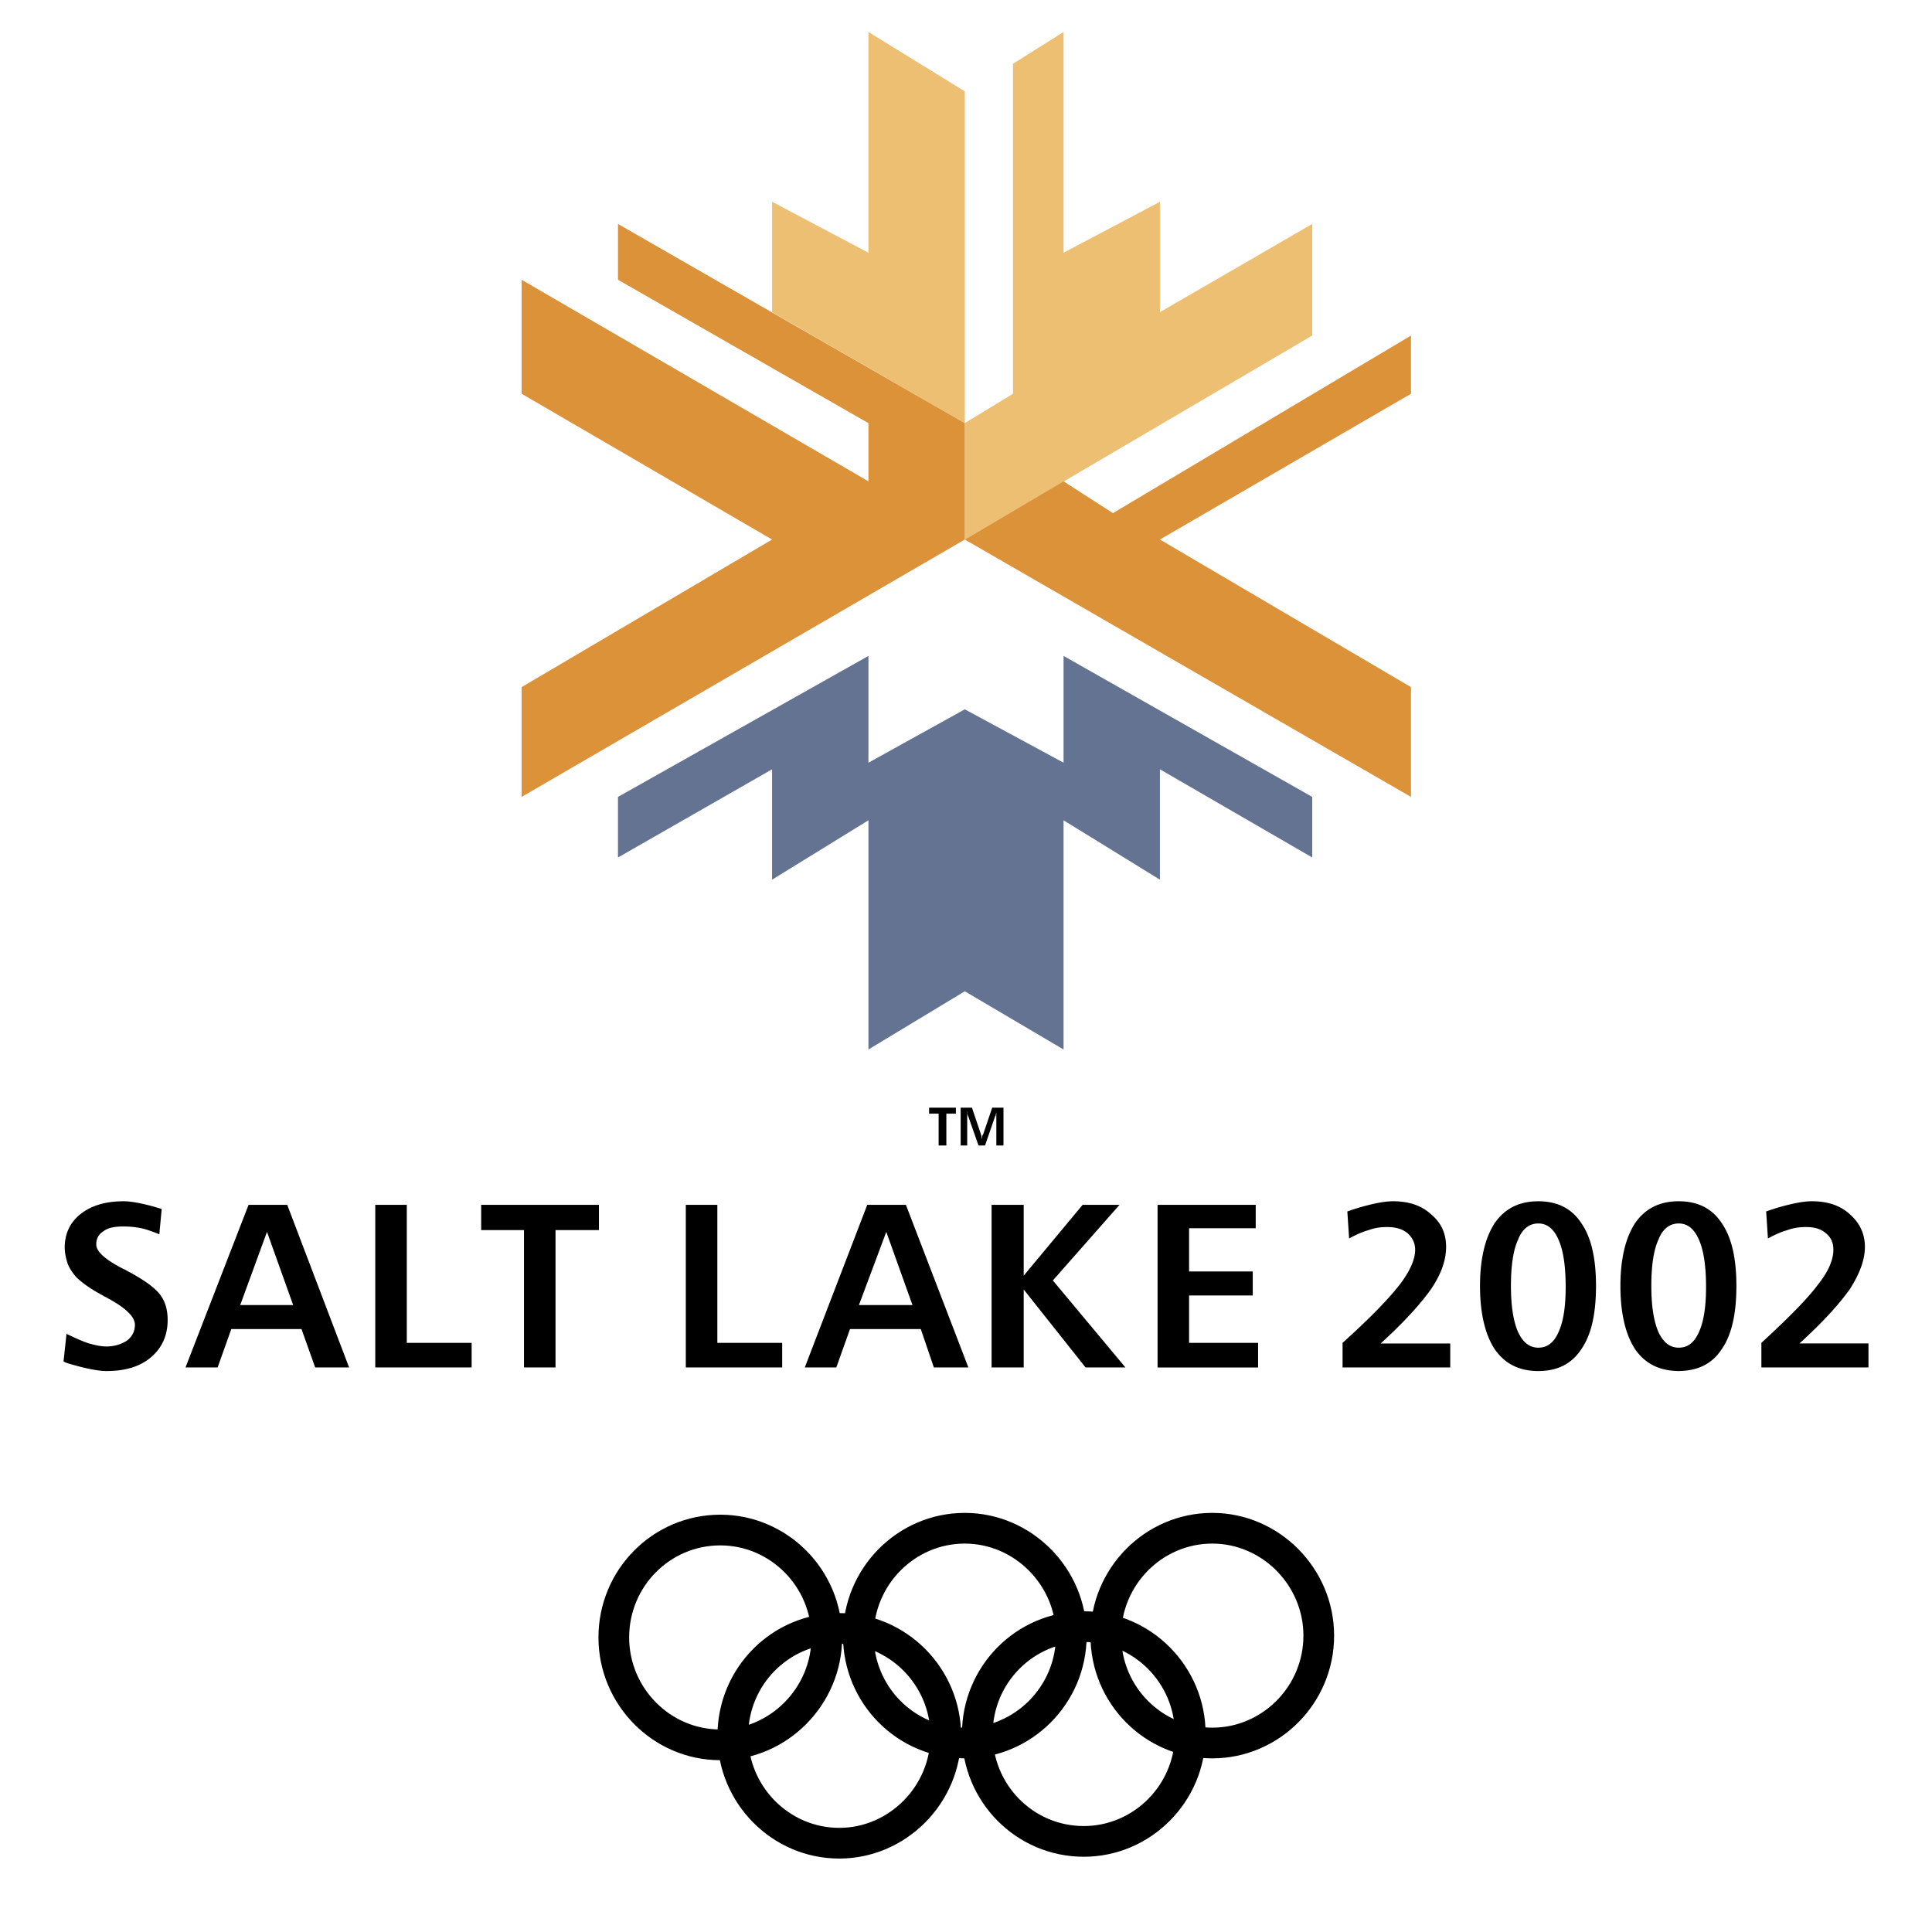 <svg xmlns="http://www.w3.org/2000/svg" width="2500" height="2500" viewBox="0 0 192.756 192.756"><path fill-rule="evenodd" clip-rule="evenodd" fill="#fff" fill-opacity="0" d="M0 0h192.756v192.756H0V0z"/><path fill-rule="evenodd" clip-rule="evenodd" fill="#edbf72" d="M86.644 3.19l9.615 5.926v33.1l-19.23-11.073V20.129l9.615 5.088V3.19zM101.066 6.363l5.045-3.173v22.027l9.616-5.088v11.014l15.195-8.799v11.134L96.259 53.829V42.216l4.807-2.932V6.363z"/><path fill-rule="evenodd" clip-rule="evenodd" fill="#db9238" d="M61.656 22.344l34.603 19.872v11.613L52.041 79.507V68.553l24.988-14.724-24.988-14.545V27.911l34.603 20.111v-5.806L61.656 27.911v-5.567zM96.259 53.829l44.516 25.678V68.553l-25.048-14.724 25.048-14.545v-5.806l-29.736 17.717-4.928-3.173-9.852 5.807z"/><path fill-rule="evenodd" clip-rule="evenodd" fill="#647392" d="M61.656 79.507l24.988-14.066v10.654l9.615-5.326 9.852 5.326V65.441l24.811 14.066v6.045l-15.195-8.798v11.013l-9.616-5.926v22.866L96.259 98.9l-9.615 5.807V81.841l-9.615 5.926V76.754l-15.373 8.798v-6.045z"/><path d="M71.865 152.652c5.817 0 10.624 4.787 10.624 10.715 0 5.865-4.807 10.715-10.624 10.715-5.876 0-10.625-4.85-10.625-10.715.001-5.928 4.749-10.715 10.625-10.715m24.394-.179c5.817 0 10.625 4.848 10.625 10.713 0 5.928-4.809 10.715-10.625 10.715-5.876 0-10.624-4.787-10.624-10.715 0-5.866 4.748-10.713 10.624-10.713m-12.523 9.996c5.816 0 10.624 4.787 10.624 10.715 0 5.865-4.808 10.713-10.624 10.713-5.876 0-10.624-4.848-10.624-10.713 0-5.928 4.748-10.715 10.624-10.715m24.395-.18c5.816 0 10.623 4.789 10.623 10.715s-4.807 10.713-10.623 10.713c-5.877 0-10.625-4.787-10.625-10.713s4.748-10.715 10.625-10.715m12.82-9.816c5.816 0 10.623 4.848 10.623 10.713 0 5.928-4.807 10.715-10.623 10.715-5.877 0-10.625-4.787-10.625-10.715 0-5.866 4.748-10.713 10.625-10.713" fill="none" stroke="#000" stroke-width="3.063" stroke-miterlimit="2.613"/><path d="M92.698 110.514h2.671v.598h-.95v3.172h-.771v-3.172h-.95v-.598zm3.146 0h1.128l.889 2.633c0 .061.061.121.061.24s.059.238.059.357v-.357c.061-.119.061-.18.119-.24l.891-2.633h1.127v3.77h-.713v-2.752-.359c0-.121 0-.24.061-.359-.061.119-.061.238-.119.359 0 .059 0 .18-.059.18l-1.01 2.932h-.652l-1.01-2.873c-.059-.059-.059-.18-.119-.299 0-.061 0-.18-.059-.299.059.238.059.418.059.479v2.992h-.652v-3.771h-.001zM26.638 122.904l2.611 7.301h-5.282l2.671-7.301zm-3.561 9.696l-1.365 3.832h-3.205l6.292-16.223h3.858l6.173 16.223h-3.383L30.08 132.6h-7.003zm144.407 1.857c.889 0 1.541-.48 2.018-1.557.475-1.018.711-2.516.711-4.49 0-2.096-.236-3.65-.711-4.729-.477-1.078-1.129-1.615-2.018-1.615-.891 0-1.604.537-2.02 1.615-.475 1.018-.711 2.574-.711 4.609 0 1.975.236 3.531.711 4.609.477 1.019 1.13 1.558 2.02 1.558zm-.021 2.332c1.953-.016 3.355-.734 4.295-2.154 1.008-1.436 1.482-3.531 1.482-6.344 0-2.754-.475-4.85-1.482-6.285-.951-1.438-2.375-2.156-4.273-2.156-1.9 0-3.324.719-4.334 2.156-.949 1.436-1.482 3.531-1.482 6.285 0 2.812.533 4.908 1.482 6.344.99 1.41 2.38 2.127 4.312 2.154zm12.07-2.752h6.885v2.395h-10.684v-2.455c2.73-2.514 4.629-4.43 5.639-5.807 1.068-1.316 1.543-2.514 1.543-3.471 0-.719-.238-1.258-.771-1.676-.475-.42-1.129-.6-1.959-.6-.594 0-1.188.061-1.84.301-.652.18-1.307.479-1.959.838l-.178-2.693c.83-.301 1.662-.539 2.434-.719s1.482-.301 2.135-.301c1.545 0 2.85.42 3.801 1.318.949.838 1.482 1.916 1.482 3.232s-.533 2.693-1.482 4.189c-1.011 1.437-2.673 3.295-5.046 5.449zm-26.056.42c.891 0 1.543-.48 2.018-1.557.475-1.018.713-2.516.713-4.49 0-2.096-.238-3.65-.713-4.729s-1.127-1.615-2.018-1.615-1.604.537-2.018 1.615c-.477 1.018-.713 2.574-.713 4.609 0 1.975.236 3.531.713 4.609.475 1.019 1.127 1.558 2.018 1.558zm.052 2.332c1.873-.012 3.279-.73 4.221-2.154 1.008-1.436 1.484-3.531 1.484-6.344 0-2.754-.477-4.85-1.484-6.285-.949-1.438-2.375-2.156-4.273-2.156-1.9 0-3.324.719-4.334 2.156-.949 1.436-1.482 3.531-1.482 6.285 0 2.812.533 4.908 1.482 6.344.998 1.42 2.402 2.139 4.27 2.154h.116zm-62.492-6.584l-2.612-7.301-2.73 7.301h5.342zm-.654-9.996l6.232 16.223h-3.442l-1.306-3.832h-7.063l-1.365 3.832h-3.146l6.232-16.223h3.858zm8.547 0h3.205v7.064l5.877-7.064h3.68l-6.648 7.543 7.242 8.68h-3.977l-6.174-7.781v7.781H98.93v-16.223zm16.56 0h9.793v2.334h-6.648v4.311h6.352v2.395h-6.352v4.729h6.885v2.455h-10.03v-16.224zm22.258 13.828h6.943v2.395h-10.742v-2.455c2.789-2.514 4.629-4.43 5.697-5.807 1.01-1.316 1.543-2.514 1.543-3.471 0-.719-.297-1.258-.771-1.676-.533-.42-1.188-.6-2.018-.6-.594 0-1.188.061-1.84.301-.652.18-1.307.479-1.959.838l-.178-2.693c.83-.301 1.662-.539 2.434-.719s1.484-.301 2.137-.301c1.543 0 2.848.42 3.799 1.318 1.008.838 1.484 1.916 1.484 3.232s-.477 2.693-1.484 4.189c-1.01 1.437-2.672 3.295-5.045 5.449zM37.44 120.209h3.146v13.768h6.469v2.455H37.44v-16.223zm10.565 0h11.751v2.516h-4.332v13.707h-3.146v-13.707h-4.272v-2.516h-.001zm20.418 0h3.146v13.768h6.469v2.455h-9.615v-16.223zm-52.291.42l-.237 2.514c-.594-.238-1.247-.479-1.781-.6a9.03 9.03 0 0 0-1.78-.178c-.89 0-1.543.119-2.018.479-.475.299-.713.719-.713 1.316 0 .719.891 1.496 2.612 2.395.119.061.297.121.356.18 1.602.838 2.73 1.615 3.324 2.334.593.719.831 1.617.831 2.633 0 1.498-.534 2.756-1.662 3.713-1.128.957-2.612 1.375-4.452 1.375-.771 0-2.078-.238-3.858-.777a2.904 2.904 0 0 1-.416-.18l.297-2.754c.89.42 1.662.779 2.255.959.653.18 1.187.299 1.721.299.831 0 1.543-.24 2.078-.6.534-.418.771-.957.771-1.555 0-.779-.831-1.617-2.552-2.574-.119-.061-.237-.119-.296-.18-.06 0-.178-.061-.356-.18-1.247-.658-2.137-1.316-2.671-1.855-.356-.42-.653-.838-.831-1.316-.178-.539-.297-1.078-.297-1.617 0-1.375.534-2.514 1.603-3.352 1.069-.838 2.493-1.258 4.273-1.258.712 0 1.721.18 3.027.539.357.121.653.179.772.24z" fill-rule="evenodd" clip-rule="evenodd"/></svg>
